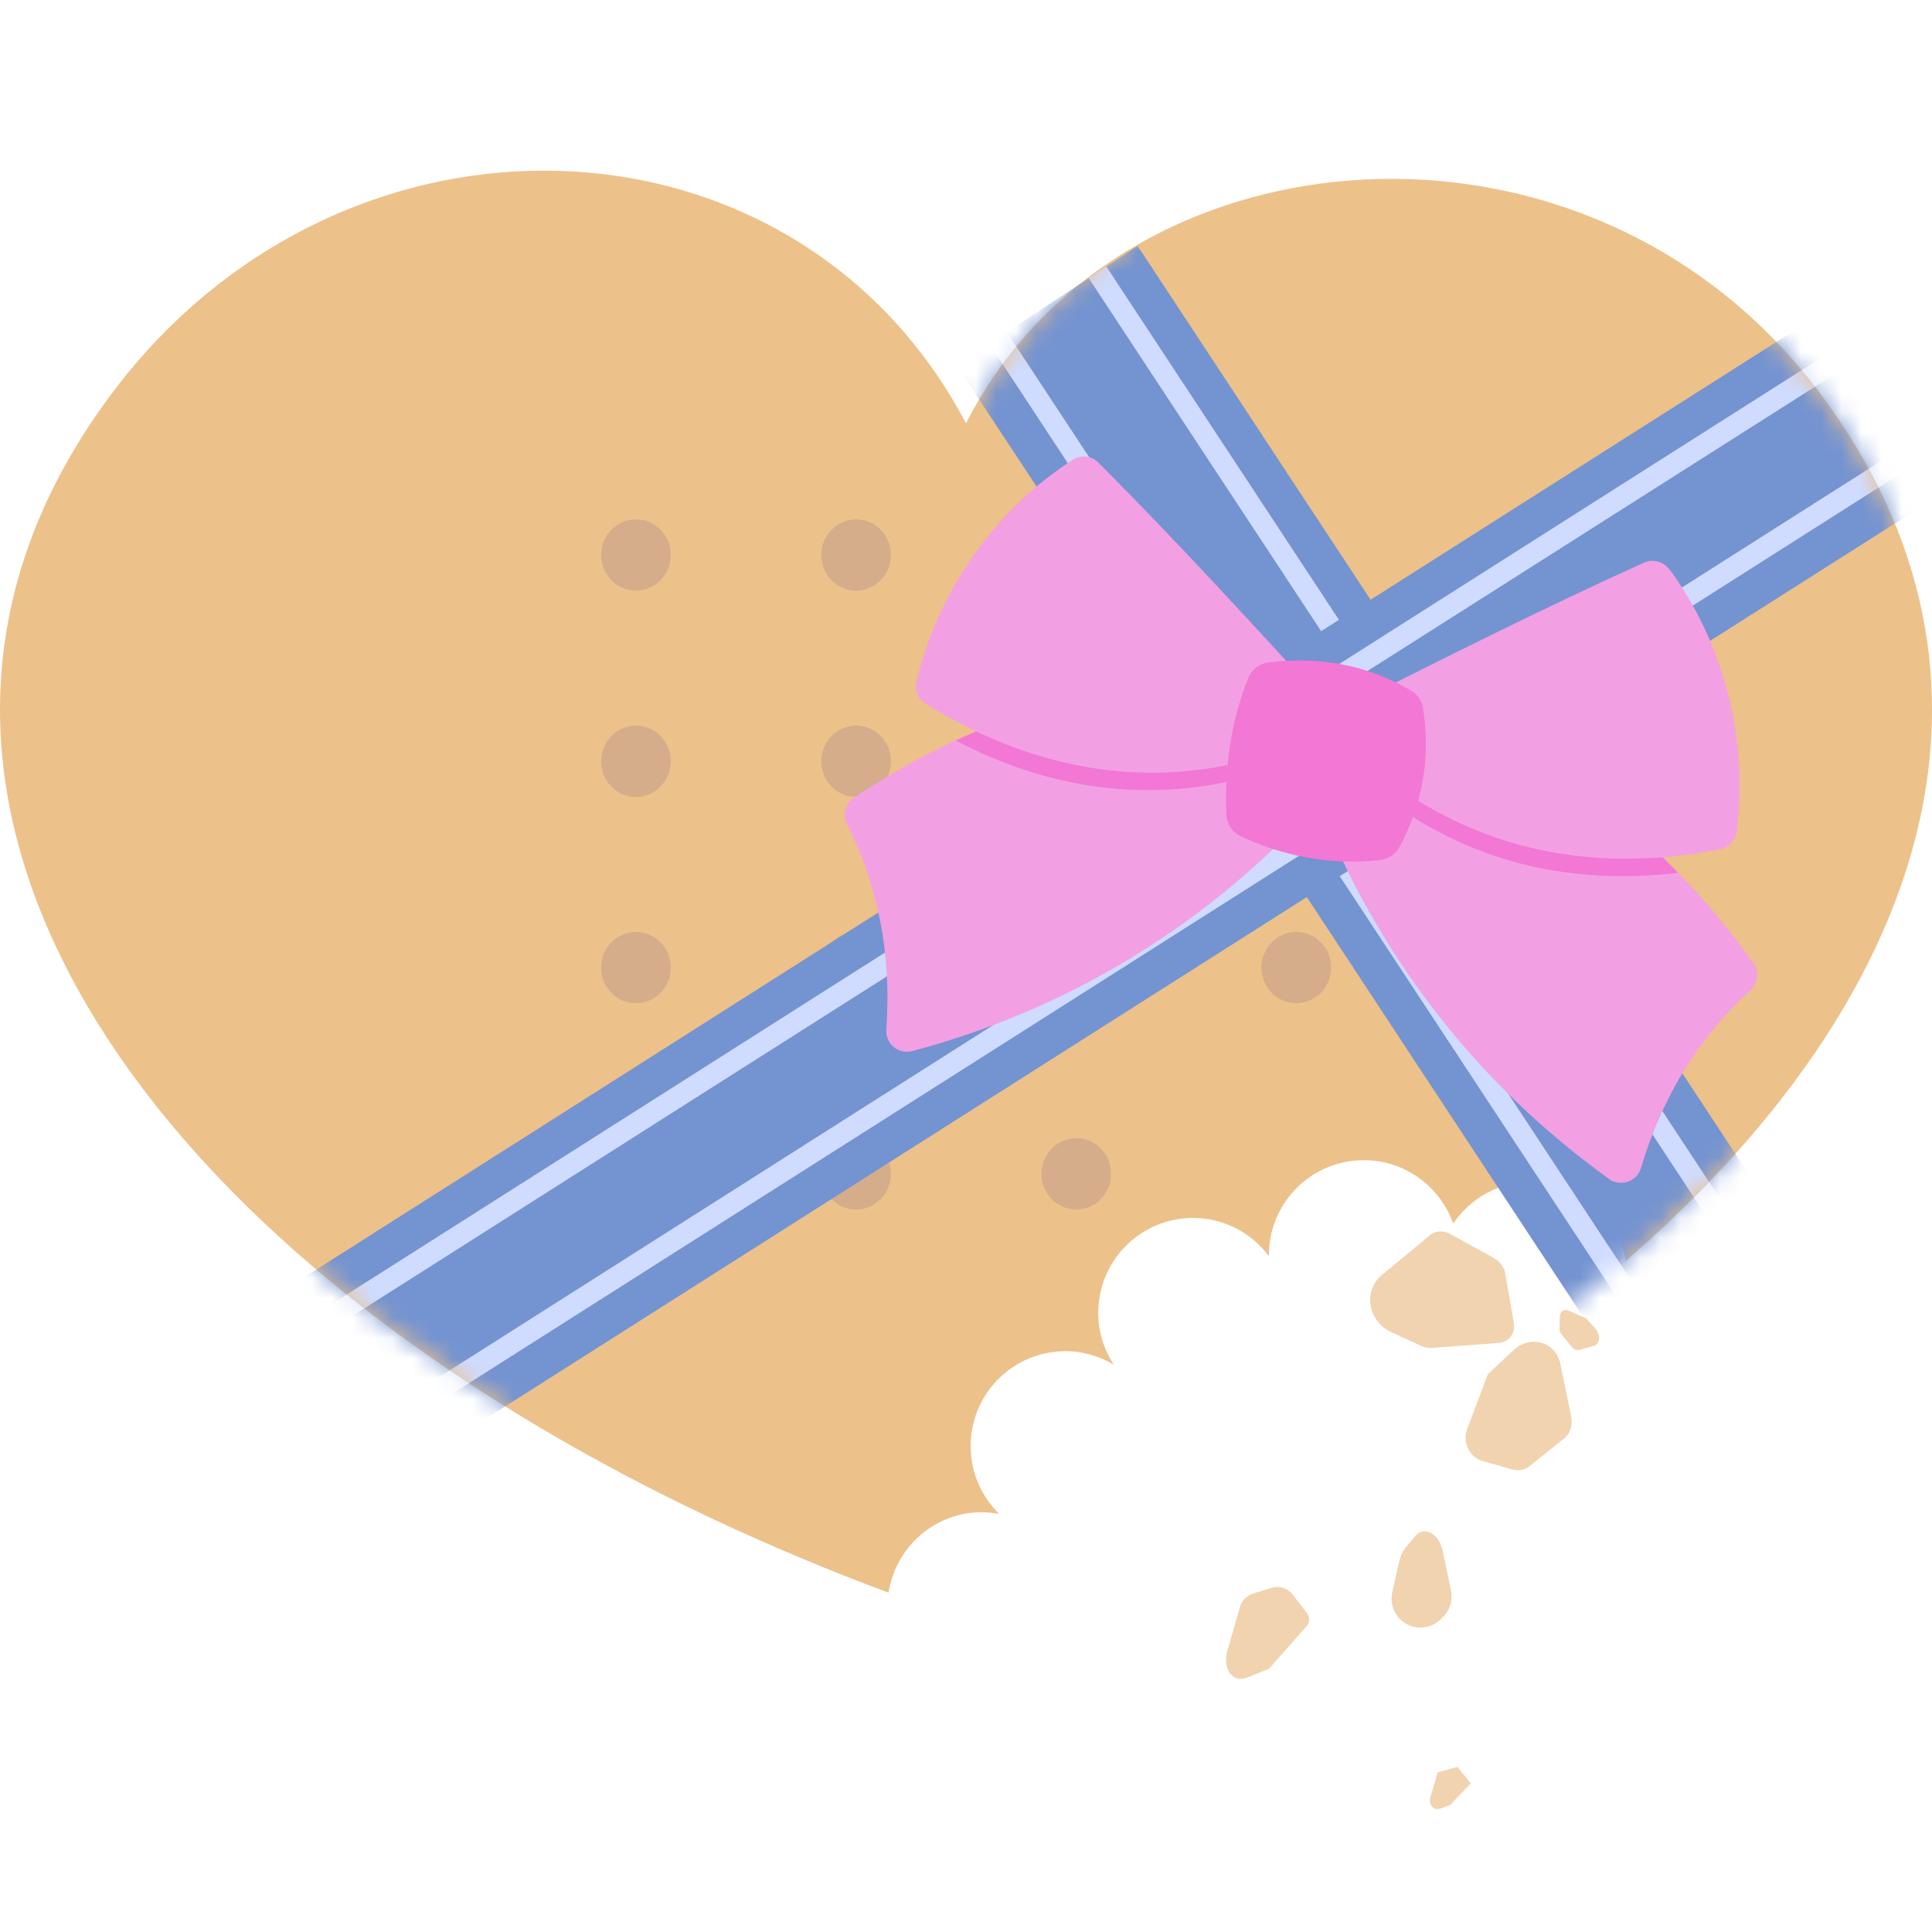 <svg width="96" height="96" viewBox="0 0 96 96" fill="none" xmlns="http://www.w3.org/2000/svg">
<g clip-path="url(#clip0_8031_137055)">
<g filter="url(#filter0_i_8031_137055)">
<path d="M90.45 19.558C78.92 4.148 55.57 6.118 48 21.038C39.55 4.978 17.08 4.148 5.55 19.558C-10.41 40.888 9.77 66.328 44.15 79.138C44.5 76.878 46.44 75.138 48.8 75.138C49.09 75.138 49.36 75.178 49.64 75.218C48.77 74.358 48.23 73.178 48.23 71.858C48.23 69.248 50.34 67.138 52.95 67.138C53.83 67.138 54.64 67.398 55.34 67.808C54.86 67.068 54.57 66.188 54.57 65.238C54.57 62.628 56.68 60.518 59.29 60.518C60.83 60.518 62.19 61.268 63.05 62.418C63.05 62.398 63.05 62.388 63.05 62.368C63.05 59.758 65.16 57.648 67.77 57.648C69.82 57.648 71.56 58.968 72.21 60.798C73.06 59.538 74.5 58.708 76.13 58.708C78.48 58.708 80.41 60.418 80.78 62.658C95.69 49.758 101.07 33.748 90.45 19.558Z" fill="#ECC18A"/>
</g>
<path d="M33.33 27.578C33.33 28.558 32.55 29.348 31.6 29.348C30.64 29.348 29.87 28.558 29.87 27.578C29.87 26.598 30.65 25.808 31.6 25.808C32.56 25.808 33.33 26.598 33.33 27.578Z" fill="#D5AD8A"/>
<path d="M33.33 37.828C33.33 38.808 32.55 39.598 31.6 39.598C30.64 39.598 29.87 38.808 29.87 37.828C29.87 36.848 30.65 36.058 31.6 36.058C32.56 36.058 33.33 36.848 33.33 37.828Z" fill="#D5AD8A"/>
<path d="M33.33 48.078C33.33 49.058 32.55 49.848 31.6 49.848C30.64 49.848 29.87 49.058 29.87 48.078C29.87 47.098 30.65 46.308 31.6 46.308C32.55 46.308 33.33 47.098 33.33 48.078Z" fill="#D5AD8A"/>
<path d="M33.33 58.328C33.33 59.308 32.55 60.098 31.6 60.098C30.64 60.098 29.87 59.308 29.87 58.328C29.87 57.348 30.65 56.558 31.6 56.558C32.56 56.558 33.33 57.348 33.33 58.328Z" fill="#D5AD8A"/>
<path d="M44.27 27.578C44.27 28.558 43.49 29.348 42.54 29.348C41.58 29.348 40.81 28.558 40.81 27.578C40.81 26.598 41.59 25.808 42.54 25.808C43.5 25.808 44.27 26.598 44.27 27.578Z" fill="#D5AD8A"/>
<path d="M44.27 37.828C44.27 38.808 43.49 39.598 42.54 39.598C41.58 39.598 40.81 38.808 40.81 37.828C40.81 36.848 41.59 36.058 42.54 36.058C43.5 36.058 44.27 36.848 44.27 37.828Z" fill="#D5AD8A"/>
<path d="M44.27 48.078C44.27 49.058 43.49 49.848 42.54 49.848C41.58 49.848 40.81 49.058 40.81 48.078C40.81 47.098 41.59 46.308 42.54 46.308C43.49 46.308 44.27 47.098 44.27 48.078Z" fill="#D5AD8A"/>
<path d="M44.27 58.328C44.27 59.308 43.49 60.098 42.54 60.098C41.58 60.098 40.81 59.308 40.81 58.328C40.81 57.348 41.59 56.558 42.54 56.558C43.5 56.558 44.27 57.348 44.27 58.328Z" fill="#D5AD8A"/>
<path d="M55.21 27.578C55.21 28.558 54.43 29.348 53.48 29.348C52.52 29.348 51.75 28.558 51.75 27.578C51.75 26.598 52.53 25.808 53.48 25.808C54.44 25.808 55.21 26.598 55.21 27.578Z" fill="#D5AD8A"/>
<path d="M55.21 37.828C55.21 38.808 54.43 39.598 53.48 39.598C52.52 39.598 51.75 38.808 51.75 37.828C51.75 36.848 52.53 36.058 53.48 36.058C54.44 36.058 55.21 36.848 55.21 37.828Z" fill="#D5AD8A"/>
<path d="M55.21 48.078C55.21 49.058 54.43 49.848 53.48 49.848C52.52 49.848 51.75 49.058 51.75 48.078C51.75 47.098 52.53 46.308 53.48 46.308C54.43 46.308 55.21 47.098 55.21 48.078Z" fill="#D5AD8A"/>
<path d="M55.21 58.328C55.21 59.308 54.43 60.098 53.48 60.098C52.52 60.098 51.75 59.308 51.75 58.328C51.75 57.348 52.53 56.558 53.48 56.558C54.44 56.558 55.21 57.348 55.21 58.328Z" fill="#D5AD8A"/>
<path d="M66.14 27.578C66.14 28.558 65.36 29.348 64.41 29.348C63.45 29.348 62.68 28.558 62.68 27.578C62.68 26.598 63.46 25.808 64.41 25.808C65.37 25.808 66.14 26.598 66.14 27.578Z" fill="#D5AD8A"/>
<path d="M66.14 37.828C66.14 38.808 65.36 39.598 64.41 39.598C63.45 39.598 62.68 38.808 62.68 37.828C62.68 36.848 63.46 36.058 64.41 36.058C65.37 36.058 66.14 36.848 66.14 37.828Z" fill="#D5AD8A"/>
<path d="M66.14 48.078C66.14 49.058 65.36 49.848 64.41 49.848C63.45 49.848 62.68 49.058 62.68 48.078C62.68 47.098 63.46 46.308 64.41 46.308C65.36 46.308 66.14 47.098 66.14 48.078Z" fill="#D5AD8A"/>
<mask id="mask0_8031_137055" style="mask-type:luminance" maskUnits="userSpaceOnUse" x="-1" y="8" width="98" height="73">
<path d="M90.45 19.558C78.92 4.148 56.45 4.988 48 21.038C39.55 4.978 17.08 4.148 5.55 19.558C-11 41.678 11.31 68.208 48 80.498C84.69 68.208 107 41.678 90.45 19.558Z" fill="white"/>
</mask>
<g mask="url(#mask0_8031_137055)">
<path d="M56.528 12.221L47.533 18.143L78.794 65.626L87.79 59.704L56.528 12.221Z" fill="#7493D1"/>
<path d="M50.026 16.5L49.149 17.077L80.411 64.56L81.288 63.983L50.026 16.5Z" fill="#CFDBFF"/>
<path d="M54.968 13.235L54.091 13.812L85.353 61.295L86.23 60.718L54.968 13.235Z" fill="#CFDBFF"/>
<path d="M90.044 15.862L12.966 64.834L18.741 73.924L95.82 24.952L90.044 15.862Z" fill="#7493D1"/>
<path d="M94.212 22.432L17.133 71.404L17.696 72.29L94.775 23.318L94.212 22.432Z" fill="#CFDBFF"/>
<path d="M91.035 17.432L13.956 66.404L14.519 67.29L91.598 18.318L91.035 17.432Z" fill="#CFDBFF"/>
</g>
<path d="M86.98 49.208C84.46 51.468 82.58 54.518 81.54 58.038C81.45 58.358 81.2 58.608 80.89 58.718C80.69 58.788 80.48 58.788 80.28 58.738C80.17 58.708 80.05 58.658 79.95 58.578C73.38 53.858 68.41 47.438 65.48 39.908C65.26 39.348 65.06 38.788 64.86 38.218C64.79 38.028 64.79 37.818 64.84 37.618C64.86 37.528 64.9 37.448 64.94 37.368C65.09 37.108 65.34 36.928 65.63 36.878C65.7 36.868 65.78 36.848 65.85 36.838C65.91 36.828 65.98 36.818 66.04 36.798C66.1 36.788 66.16 36.778 66.22 36.768C71.06 35.938 75.08 36.648 78.19 38.878C80.06 40.218 81.8 41.718 83.39 43.368C84.74 44.758 85.99 46.258 87.12 47.848C87.42 48.278 87.36 48.858 86.97 49.208H86.98Z" fill="#F2A0E3"/>
<path d="M66.66 38.548C66.28 39.008 65.89 39.468 65.48 39.908C60.07 45.908 53.14 50.148 45.33 52.228C45.21 52.258 45.09 52.268 44.97 52.258C44.77 52.238 44.57 52.158 44.41 52.028C44.15 51.818 44.02 51.488 44.04 51.158C44.31 47.498 43.64 43.978 42.09 40.968C41.85 40.508 42 39.938 42.43 39.638C44.05 38.548 45.75 37.598 47.51 36.768C49.58 35.798 51.74 35.018 53.96 34.428C57.66 33.448 61.67 34.208 65.9 36.698C65.95 36.728 66 36.758 66.06 36.788C66.11 36.818 66.17 36.858 66.23 36.888C66.29 36.928 66.36 36.968 66.42 37.008C66.67 37.168 66.85 37.428 66.89 37.718C66.9 37.808 66.91 37.898 66.9 37.988C66.88 38.188 66.8 38.388 66.67 38.538L66.66 38.548Z" fill="#F2A0E3"/>
<path d="M83.4 43.368C81.14 43.638 78.97 43.578 76.91 43.208C73.16 42.518 69.78 40.768 66.89 37.998C66.76 37.878 66.64 37.758 66.52 37.638C66.33 37.438 66.22 37.178 66.22 36.908C66.22 36.868 66.22 36.818 66.22 36.778C71.06 35.948 75.08 36.658 78.19 38.888C80.06 40.228 81.8 41.728 83.39 43.378L83.4 43.368Z" fill="#F377D4"/>
<path d="M65.9 36.708C65.9 36.708 65.88 36.798 65.86 36.838C65.77 37.088 65.57 37.298 65.32 37.418C65.16 37.488 65 37.558 64.84 37.628C61.16 39.198 57.37 39.628 53.62 38.948C51.56 38.568 49.51 37.858 47.5 36.798C49.57 35.828 51.73 35.048 53.95 34.458C57.65 33.478 61.66 34.238 65.89 36.728L65.9 36.708Z" fill="#F377D4"/>
<path d="M82.94 28.288C82.65 27.898 82.13 27.758 81.69 27.958C76.71 30.208 71.75 32.708 66.95 35.118C66.66 35.268 66.45 35.548 66.4 35.878C66.35 36.208 66.45 36.538 66.69 36.768C69.66 39.748 73.17 41.618 77.08 42.338C79.71 42.818 82.53 42.778 85.47 42.198C85.9 42.108 86.23 41.758 86.29 41.318C86.88 36.718 85.66 31.968 82.95 28.278L82.94 28.288Z" fill="#F2A0E3"/>
<path d="M53.29 22.848C53.7 22.588 54.23 22.638 54.58 22.988C58.44 26.858 62.19 30.958 65.82 34.918C66.04 35.168 66.14 35.498 66.07 35.828C66 36.148 65.79 36.418 65.49 36.558C61.65 38.288 57.71 38.798 53.8 38.078C51.17 37.598 48.55 36.558 46 34.968C45.62 34.738 45.44 34.288 45.54 33.858C46.62 29.348 49.44 25.338 53.29 22.858V22.848Z" fill="#F2A0E3"/>
<path d="M70.71 35.188C70.65 34.828 70.44 34.508 70.13 34.328C68.01 33.068 65.62 32.588 63.02 32.918C62.58 32.978 62.2 33.268 62.03 33.678C61.2 35.768 60.85 37.928 60.94 40.488C60.96 40.948 61.23 41.358 61.64 41.548C62.52 41.968 63.44 42.278 64.39 42.498C65.79 42.808 67.22 42.898 68.6 42.728C69 42.678 69.35 42.438 69.54 42.088C70.7 39.928 71.09 37.608 70.71 35.188Z" fill="#F377D4"/>
<path d="M63.06 82.918L61.97 83.358C61.26 83.638 60.73 82.938 60.98 82.048L61.61 79.858C61.7 79.528 61.96 79.278 62.28 79.178L63.19 78.898C63.57 78.778 63.99 78.918 64.23 79.228L64.95 80.168C65.09 80.358 65.09 80.618 64.93 80.798L63.06 82.918Z" fill="#F1D3B0"/>
<path d="M72.08 89.678L71.56 89.868C71.22 89.988 70.97 89.668 71.08 89.278L71.44 88.068L72.42 87.798L73.08 88.608L72.07 89.678H72.08Z" fill="#F1D3B0"/>
<path d="M71.12 66.978C70.96 66.988 70.8 66.958 70.64 66.888L69.12 66.188C67.98 65.668 67.72 64.138 68.65 63.368L71.05 61.378C71.32 61.148 71.72 61.128 72.07 61.318L74.24 62.518C74.53 62.678 74.74 62.968 74.8 63.298L75.22 65.728C75.31 66.248 74.98 66.688 74.48 66.728L71.13 66.978H71.12Z" fill="#F1D3B0"/>
<path d="M69.55 77.508C69.6 77.288 69.7 77.078 69.84 76.908L70.31 76.338C70.76 75.788 71.51 76.198 71.69 77.078L72.1 79.038C72.2 79.508 72.05 79.998 71.71 80.338L71.6 80.448C71.16 80.898 70.47 80.998 69.91 80.708C69.34 80.408 69.04 79.758 69.18 79.128L69.54 77.508H69.55Z" fill="#F1D3B0"/>
<path d="M73.92 68.288L75.21 67.088C76.05 66.308 77.31 66.678 77.53 67.758L78.07 70.388C78.16 70.818 78.02 71.238 77.72 71.478L75.98 72.868C75.76 73.048 75.47 73.098 75.19 73.028L73.64 72.588C73.02 72.408 72.66 71.648 72.9 71.018L73.93 68.278L73.92 68.288Z" fill="#F1D3B0"/>
<path d="M78.81 65.508L79.25 65.988C79.54 66.298 79.52 66.778 79.21 66.868L78.47 67.078C78.35 67.108 78.21 67.058 78.12 66.948L77.59 66.298C77.52 66.218 77.48 66.108 77.49 65.998L77.51 65.408C77.51 65.168 77.72 65.038 77.92 65.118L78.8 65.498L78.81 65.508Z" fill="#F1D3B0"/>
</g>
<defs>
<filter id="filter0_i_8031_137055" x="0" y="8.481" width="96.001" height="70.657" filterUnits="userSpaceOnUse" color-interpolation-filters="sRGB">
<feFlood flood-opacity="0" result="BackgroundImageFix"/>
<feBlend mode="normal" in="SourceGraphic" in2="BackgroundImageFix" result="shape"/>
<feColorMatrix in="SourceAlpha" type="matrix" values="0 0 0 0 0 0 0 0 0 0 0 0 0 0 0 0 0 0 127 0" result="hardAlpha"/>
<feOffset/>
<feGaussianBlur stdDeviation="6"/>
<feComposite in2="hardAlpha" operator="arithmetic" k2="-1" k3="1"/>
<feColorMatrix type="matrix" values="0 0 0 0 0.785 0 0 0 0 0.553 0 0 0 0 0.34 0 0 0 1 0"/>
<feBlend mode="normal" in2="shape" result="effect1_innerShadow_8031_137055"/>
</filter>
<clipPath id="clip0_8031_137055">
<rect width="96" height="96" fill="white" transform="translate(0 -0.392)"/>
</clipPath>
</defs>
</svg>
